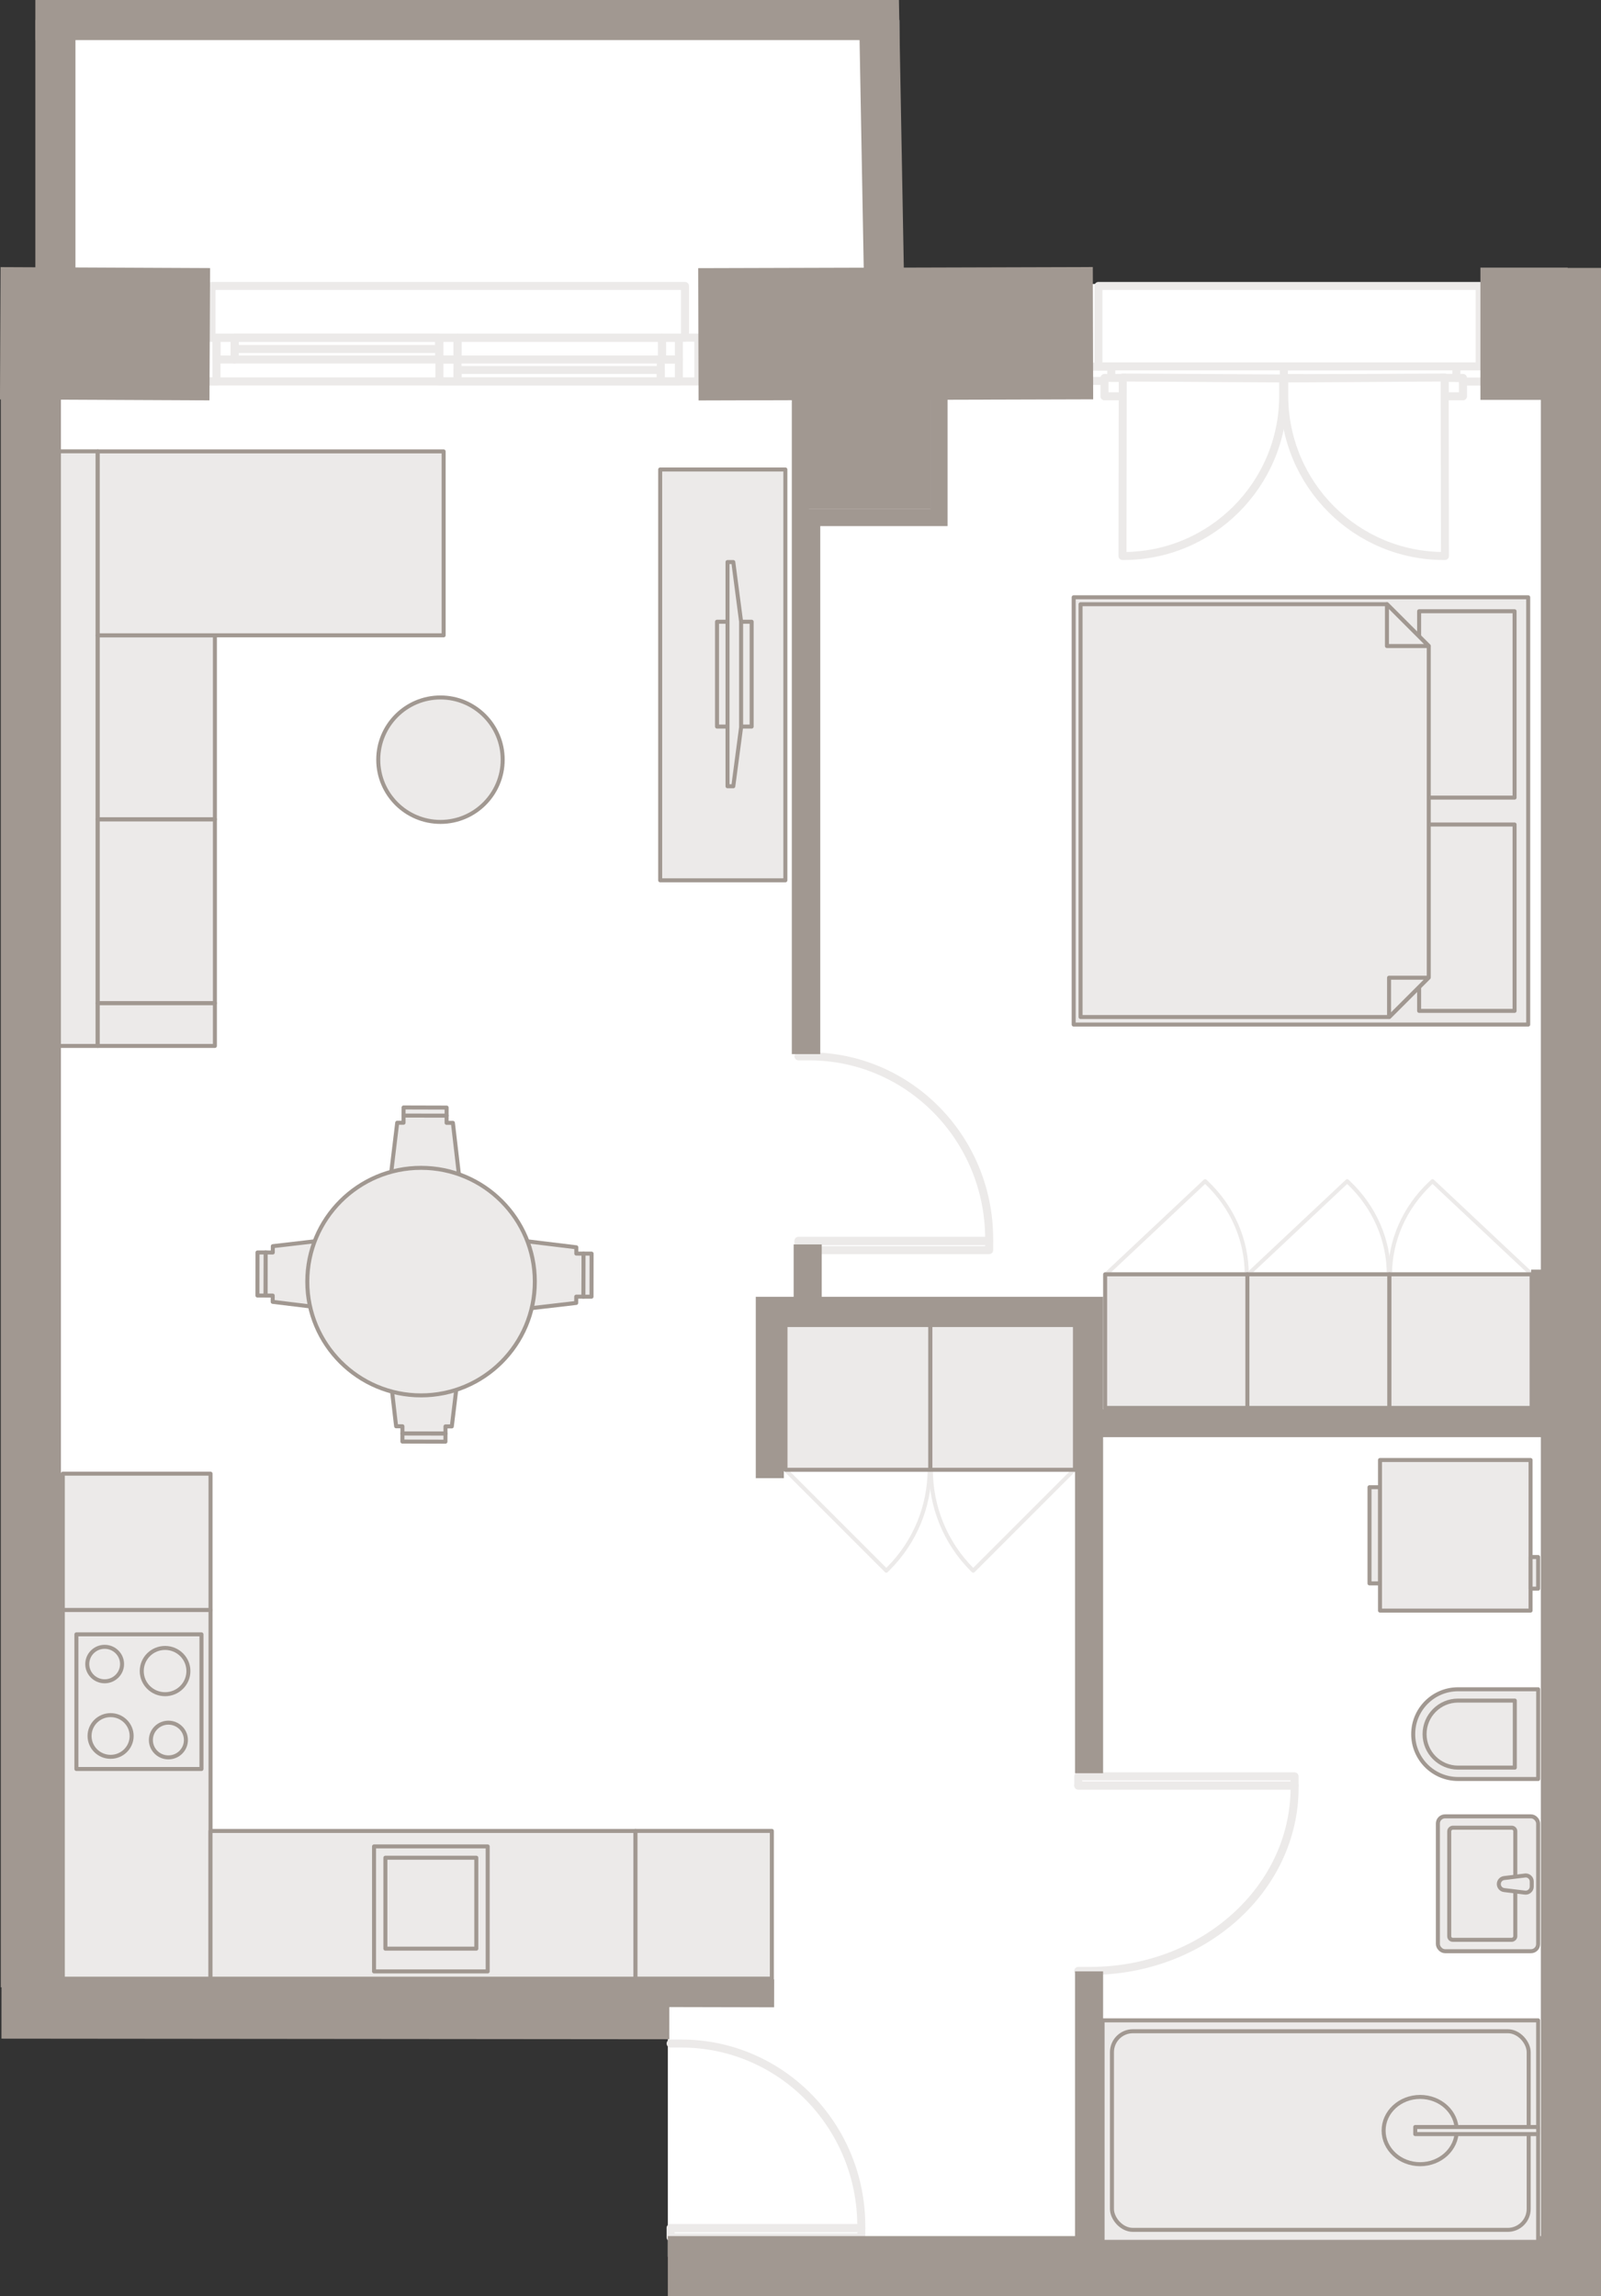 <?xml version="1.0" encoding="UTF-8"?><svg id="sanitari" xmlns="http://www.w3.org/2000/svg" viewBox="0 0 399.39 572.78"><rect x="0" y="0" width="399.39" height="572.78" fill="#333333" stroke="none"/><defs><style>.cls-1,.cls-2,.cls-3,.cls-4,.cls-5,.cls-6,.cls-7{stroke-linecap:round;stroke-linejoin:round;}.cls-1,.cls-2,.cls-8,.cls-9{fill-rule:evenodd;}.cls-1,.cls-3,.cls-10,.cls-11,.cls-12,.cls-13,.cls-8,.cls-7{stroke:#a19891;}.cls-1,.cls-7{fill:#eceae9;}.cls-2,.cls-4,.cls-5,.cls-6{stroke:#eceae9;}.cls-2,.cls-4,.cls-14{fill:#fff;}.cls-2,.cls-4,.cls-6{stroke-width:2px;}.cls-3,.cls-10,.cls-11,.cls-12,.cls-13,.cls-5,.cls-8,.cls-6{fill:none;}.cls-10,.cls-11,.cls-12,.cls-13,.cls-8{stroke-miterlimit:10;}.cls-10,.cls-8{stroke-width:7px;}.cls-11{stroke-width:33px;}.cls-12{stroke-width:15px;}.cls-13{stroke-width:10px;}.cls-15,.cls-9{fill:#a19891;}.cls-16{fill:#a19891;}</style></defs><rect class="cls-14" x="14.63" y="5" width="209.71" height="91.68"/><rect class="cls-14" x="166.6" y="473.03" width="219.32" height="89.93"/><rect class="cls-14" x="9.6" y="70.84" width="377.97" height="414.31"/><path class="cls-7" d="M363.73,421.38h19.99v22.38h-19.99c-6.18,0-11.19-5.01-11.19-11.19h0c0-6.18,5.01-11.19,11.19-11.19Z"/><path class="cls-7" d="M358.27,421.31h16.71v14.15c0,4.61-3.74,8.36-8.36,8.36h0c-4.61,0-8.36-3.74-8.36-8.36v-14.15h0Z" transform="translate(799.2 65.94) rotate(90)"/><rect class="cls-7" x="358.7" y="453.08" width="25.01" height="33.64" rx="1.78" ry="1.78"/><rect class="cls-7" x="355.79" y="461.66" width="27.97" height="16.48" rx=".88" ry=".88" transform="translate(839.67 100.12) rotate(90)"/><path class="cls-1" d="M380.42,467.84l-5.19.63c-.76.09-1.33.74-1.33,1.5h0c0,.76.57,1.41,1.33,1.5l5.19.63c.9.11,1.69-.59,1.69-1.5v-1.27c0-.91-.79-1.61-1.69-1.5Z"/><rect class="cls-7" x="15.67" y="367.6" width="36.85" height="34.02"/><rect class="cls-7" x="15.67" y="401.62" width="36.85" height="91.95"/><rect class="cls-7" x="52.52" y="456.71" width="106.02" height="36.85" transform="translate(211.05 950.28) rotate(180)"/><rect class="cls-7" x="158.53" y="456.71" width="34.02" height="36.85"/><rect class="cls-7" x="93.31" y="460.58" width="28.35" height="31.18"/><rect class="cls-7" x="96.14" y="463.4" width="22.68" height="22.68"/><polyline class="cls-6" points="199.19 311.84 246.76 311.84 246.76 309.59 199.19 309.59 199.19 309.59 199.19 311.84"/><path class="cls-6" d="M199.19,309.51h47.57s0-.46,0-.46c0-25.16-20.1-45.55-44.9-45.55h-1.84s-.83,0-.83,0"/><polyline class="cls-6" points="167.29 558.09 214.86 558.09 214.86 555.84 167.29 555.84 167.29 555.84 167.29 558.09"/><path class="cls-6" d="M167.29,555.76h47.57s0-.46,0-.46c0-25.16-20.1-45.55-44.9-45.55h-1.84s-.83,0-.83,0"/><polygon class="cls-2" points="268.1 95.03 275.6 95.02 275.59 94.39 277.23 94.39 277.22 91.45 268.09 91.46 268.1 94.32 268.1 95.03"/><polyline class="cls-2" points="360.39 98.86 360.39 94.28 363.32 94.27 363.32 91.33 320.27 91.39 320.28 94.33 324.84 94.33 324.84 98.91 360.39 98.86"/><polyline class="cls-2" points="320.28 98.92 324.84 98.91 324.84 94.33 320.28 94.33 320.28 98.92"/><polyline class="cls-2" points="364.96 94.27 360.39 94.28 360.39 98.86 364.96 98.86 364.96 94.27"/><polyline class="cls-2" points="360.39 94.28 324.84 94.33 324.84 98.91 360.39 98.86 360.39 94.28"/><polyline class="cls-2" points="372.46 91.31 363.32 91.33 363.32 94.27 364.96 94.27 364.96 95.18 372.46 95.17 372.46 91.31"/><path class="cls-2" d="M360.38,94.17l-40.01.23v4.35c.04,22.17,18.01,40.07,40.09,39.94h0s-.07-44.53-.07-44.53"/><polyline class="cls-2" points="275.53 94.27 280.09 94.28 280.09 98.86 275.53 98.86 275.53 94.27"/><path class="cls-2" d="M280.1,94.17l40.01.23v4.35c-.04,22.17-18.01,40.07-40.09,39.94h0s.07-44.53.07-44.53"/><rect class="cls-4" x="274.02" y="71.33" width="95.1" height="20.06"/><rect class="cls-6" x="52.76" y="71.33" width="118.12" height="12.89"/><rect class="cls-6" x="49.49" y="84.22" width="124.72" height="10.92"/><rect class="cls-6" x="49.49" y="84.22" width="4.51" height="10.92"/><rect class="cls-6" x="54.01" y="84.22" width="4.51" height="5.46"/><rect class="cls-6" x="109.62" y="84.22" width="4.51" height="5.46"/><rect class="cls-6" x="58.52" y="84.22" width="51.03" height="5.46"/><rect class="cls-6" x="58.52" y="84.22" width="51.03" height="2.84"/><rect class="cls-6" x="114.13" y="84.22" width="51.03" height="5.46"/><rect class="cls-6" x="114.13" y="92.29" width="50.71" height="2.84"/><rect class="cls-6" x="109.62" y="89.68" width="4.51" height="5.46"/><rect class="cls-6" x="165.16" y="84.22" width="4.19" height="5.46"/><rect class="cls-6" x="164.84" y="89.68" width="4.51" height="5.46"/><polyline class="cls-6" points="268.99 443.1 322.94 443.1 322.94 445.36 268.99 445.36 268.99 445.36 268.99 443.1"/><path class="cls-6" d="M268.99,445.43h53.96s0,.46,0,.46c0,25.26-22.8,45.74-50.93,45.74h-2.09s-.94,0-.94,0"/><circle class="cls-7" cx="109.88" cy="189.5" r="15.52"/><rect class="cls-7" x="14.63" y="112.58" width="9.75" height="148.32"/><rect class="cls-7" x="24.38" y="204.37" width="29.23" height="45.88"/><rect class="cls-7" x="24.38" y="158.48" width="29.23" height="45.88"/><rect class="cls-7" x="24.38" y="250.25" width="29.23" height="10.65"/><rect class="cls-7" x="24.38" y="112.6" width="86.29" height="45.88"/><polyline class="cls-1" points="96.83 338.73 98.82 355.78 100.39 355.78 100.39 357.58 111.13 357.6 111.13 355.81 112.71 355.81 114.77 338.77 96.83 338.73"/><polyline class="cls-1" points="100.39 357.58 100.38 359.59 111.12 359.62 111.13 357.6 100.39 357.58"/><polyline class="cls-1" points="114.97 297.14 112.98 280.09 111.41 280.09 111.41 278.29 100.67 278.27 100.67 280.06 99.09 280.06 97.03 297.1 114.97 297.14"/><polyline class="cls-1" points="111.41 278.29 111.42 276.28 100.68 276.25 100.67 278.27 111.41 278.29"/><polyline class="cls-1" points="126.69 327 143.74 325.01 143.75 323.44 145.54 323.45 145.57 312.71 143.77 312.7 143.77 311.13 126.74 309.06 126.69 327"/><polyline class="cls-1" points="145.54 323.45 147.56 323.45 147.58 312.71 145.57 312.71 145.54 323.45"/><polyline class="cls-1" points="85.11 308.87 68.06 310.85 68.05 312.43 66.26 312.42 66.23 323.16 68.03 323.17 68.03 324.74 85.06 326.81 85.11 308.87"/><polyline class="cls-1" points="66.26 312.42 64.24 312.42 64.22 323.16 66.23 323.16 66.26 312.42"/><circle class="cls-7" cx="105.04" cy="319.69" r="28.38"/><rect class="cls-7" x="164.69" y="117.11" width="31.23" height="102.48"/><rect class="cls-7" x="178.87" y="155.09" width="8.64" height="26.15"/><polygon class="cls-7" points="182.93 196.13 181.49 196.13 181.49 140.2 182.93 140.2 184.88 155.09 184.88 181.39 182.93 196.13"/><path class="cls-5" d="M221.11,391.8l-25.17-25.17h35.97c-.05,8.95-3.5,17.87-10.33,24.69l-.48.48Z"/><path class="cls-5" d="M242.78,391.8l-.23-.23c-6.88-6.88-10.33-15.91-10.33-24.94h35.73l-25.17,25.17Z"/><polyline class="cls-1" points="268.16 366.63 268.16 330.52 232.06 330.52 232.06 366.63 268.16 366.63"/><polyline class="cls-1" points="195.95 366.63 232.06 366.63 232.06 330.52 195.95 330.52 195.95 366.63"/><path class="cls-5" d="M357.36,294.64l24.73,23.23h-35.34c.05-8.26,3.44-16.49,10.15-22.79l.47-.44Z"/><path class="cls-5" d="M336.07,294.64l.23.22c6.76,6.35,10.15,14.69,10.15,23.01h-35.1l24.73-23.23Z"/><path class="cls-5" d="M300.63,294.64l.23.22c6.76,6.35,10.15,14.69,10.15,23.01h-35.1l24.73-23.23Z"/><polyline class="cls-1" points="311.13 317.87 311.13 351.2 346.61 351.2 346.61 317.87 311.13 317.87"/><polyline class="cls-1" points="382.08 317.87 346.61 317.87 346.61 351.2 382.08 351.2 382.08 317.87"/><polyline class="cls-1" points="275.69 317.87 275.69 351.2 311.17 351.2 311.17 317.87 275.69 317.87"/><rect class="cls-7" x="267.85" y="148.98" width="113.39" height="106.58" transform="translate(649.08 404.55) rotate(180)"/><rect class="cls-7" x="354.02" y="205.68" width="23.81" height="46.49" transform="translate(731.85 457.84) rotate(180)"/><rect class="cls-7" x="354.02" y="152.47" width="23.81" height="46.49" transform="translate(731.85 351.43) rotate(180)"/><polygon class="cls-7" points="269.56 253.69 269.56 150.72 345.99 150.72 356.42 161.15 356.42 243.82 346.55 253.69 269.56 253.69"/><polygon class="cls-7" points="346.52 253.69 346.52 243.88 356.36 243.88 346.55 253.69 346.52 253.69"/><polygon class="cls-7" points="345.99 161.15 345.99 150.72 356.42 161.15 345.99 161.15"/><path class="cls-9" d="M197.53,94.94v168h7.09v-131.71h31.76v-36.29M232.13,94.94v32.04h-30.34v-32.04h30.34Z"/><line class="cls-11" x1="391.08" y1="83.25" x2="369.31" y2="83.25"/><line class="cls-11" x1="272.66" y1="83.11" x2="174.22" y2="83.39"/><line class="cls-11" x1="52.33" y1="83.37" x2=".07" y2="83.13"/><line class="cls-12" x1="166.6" y1="565.28" x2="391.07" y2="565.28"/><line class="cls-12" x1="7.7" y1="495.72" x2="7.7" y2="79.61"/><polyline class="cls-8" points="192.04 368.72 192.04 326.98 271.68 326.98 271.68 442.32"/><line class="cls-10" x1="271.68" y1="491.75" x2="271.68" y2="564.25"/><line class="cls-10" x1="271.13" y1="354.99" x2="385.92" y2="354.99"/><line class="cls-12" x1="391.89" y1="66.83" x2="391.89" y2="572.76"/><line class="cls-12" x1=".37" y1="501.03" x2="166.97" y2="501.18"/><line class="cls-10" x1="130.91" y1="497.07" x2="193.12" y2="497.21"/><line class="cls-10" x1="201.49" y1="310.42" x2="201.49" y2="327.08"/><rect class="cls-7" x="344.25" y="364.19" width="37.56" height="37.56" transform="translate(746.01 19.94) rotate(90)"/><rect class="cls-7" x="330.95" y="381.67" width="23.99" height="2.61" transform="translate(725.92 40.03) rotate(90)"/><rect class="cls-7" x="378.82" y="391.39" width="7.88" height="1.89" transform="translate(775.1 9.58) rotate(90)"/><rect class="cls-3" x="19.06" y="407.68" width="31.2" height="33.59"/><ellipse class="cls-3" cx="41.18" cy="416.84" rx="5.82" ry="5.77"/><ellipse class="cls-3" cx="27.59" cy="433.03" rx="5.25" ry="5.2"/><ellipse class="cls-3" cx="26.11" cy="415.09" rx="4.34" ry="4.3"/><ellipse class="cls-3" cx="42.01" cy="434.04" rx="4.37" ry="4.33"/><rect class="cls-7" x="275.05" y="503.97" width="108.66" height="55.25"/><rect class="cls-7" x="277.39" y="506.68" width="103.96" height="49.55" rx="5.23" ry="5.23"/><ellipse class="cls-7" cx="354.28" cy="531.46" rx="3.15" ry="2.9"/><ellipse class="cls-7" cx="354.28" cy="531.46" rx="9.12" ry="8.39"/><rect class="cls-7" x="353.05" y="530.57" width="30.67" height="1.77"/><polyline class="cls-13" points="8.82 5 219.34 5 220.64 76.28"/><line class="cls-13" x1="13.82" y1="5" x2="13.82" y2="75.7"/><rect class="cls-15" x="198.82" y="92.56" width="33.31" height="34.42"/><rect class="cls-16" x="381.97" y="316.7" width="5.32" height="36.43"/></svg>